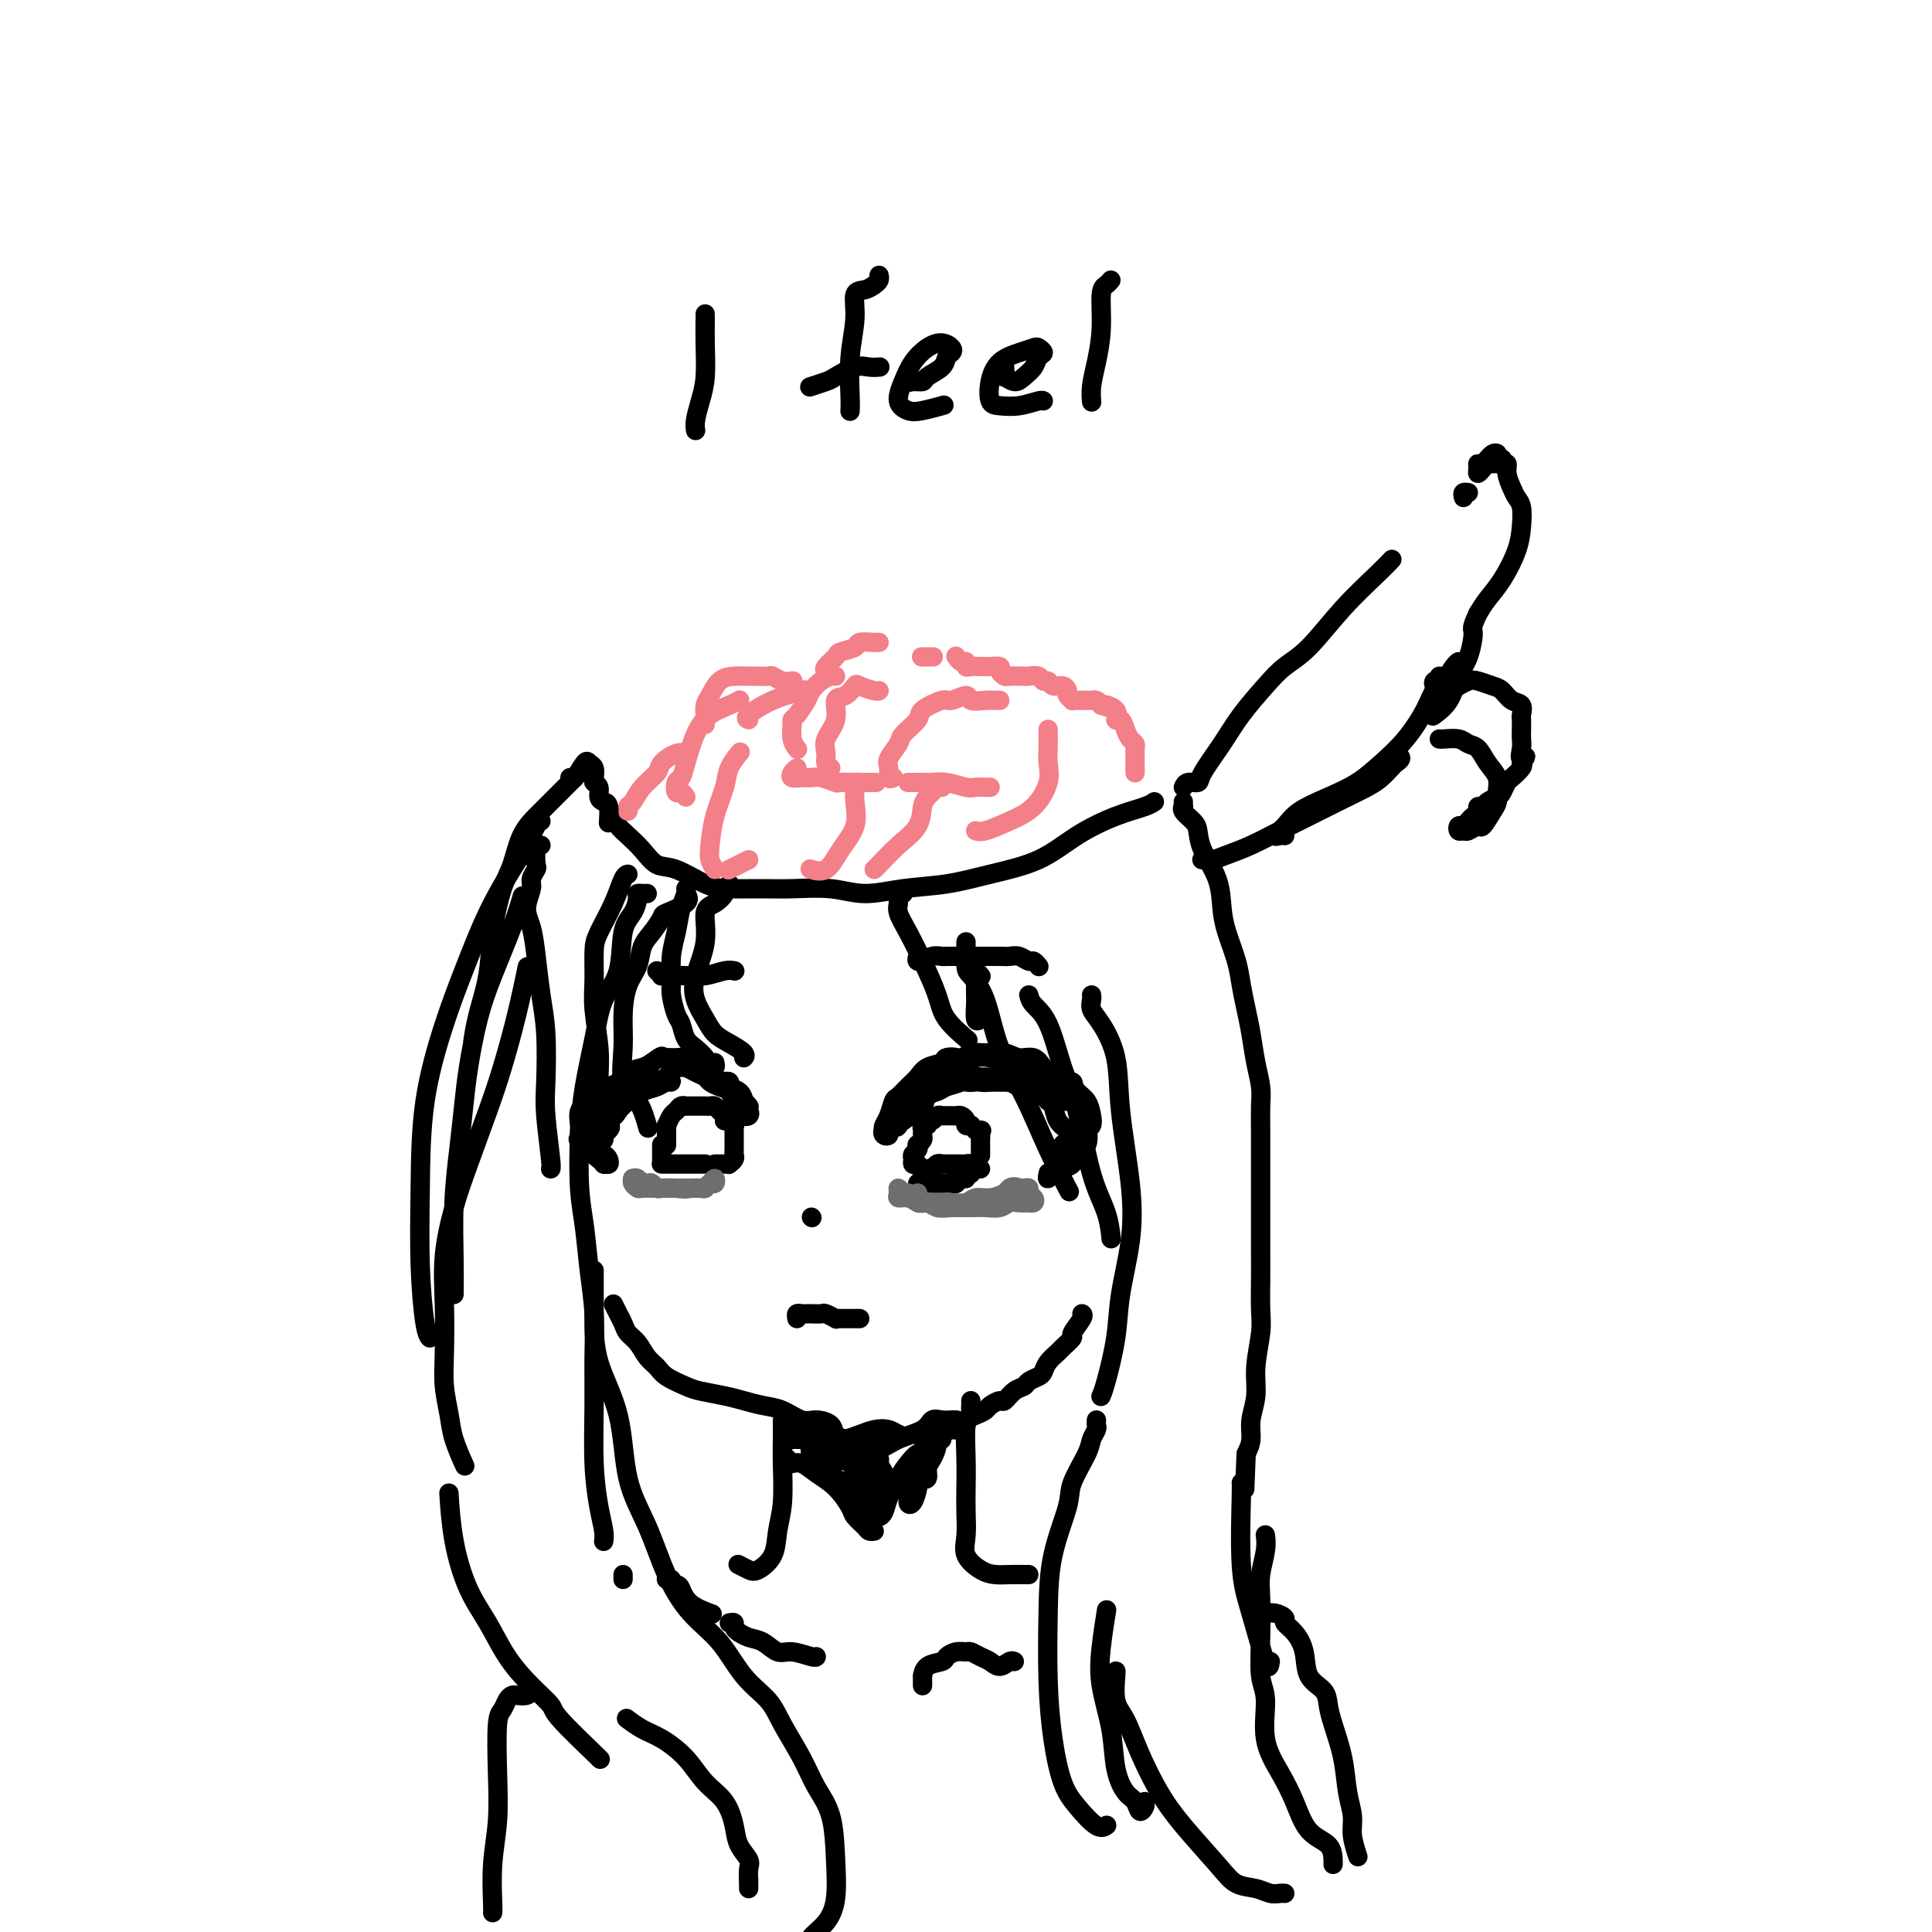 <svg viewBox='0 0 400 400' version='1.1' xmlns='http://www.w3.org/2000/svg' xmlns:xlink='http://www.w3.org/1999/xlink'><g fill='none' stroke='rgb(0,0,0)' stroke-width='4' stroke-linecap='round' stroke-linejoin='round'><path d='M127,169c0.269,0.686 0.537,1.372 1,2c0.463,0.628 1.120,1.198 2,2c0.880,0.802 1.982,1.837 3,3c1.018,1.163 1.951,2.455 3,3c1.049,0.545 2.212,0.342 4,1c1.788,0.658 4.199,2.175 6,3c1.801,0.825 2.993,0.958 5,1c2.007,0.042 4.830,-0.006 7,0c2.170,0.006 3.687,0.066 6,0c2.313,-0.066 5.422,-0.258 8,0c2.578,0.258 4.623,0.966 7,1c2.377,0.034 5.084,-0.605 8,-1c2.916,-0.395 6.042,-0.546 9,-1c2.958,-0.454 5.748,-1.210 9,-2c3.252,-0.790 6.966,-1.613 10,-3c3.034,-1.387 5.388,-3.339 8,-5c2.612,-1.661 5.484,-3.033 8,-4c2.516,-0.967 4.677,-1.530 6,-2c1.323,-0.470 1.806,-0.849 2,-1c0.194,-0.151 0.097,-0.076 0,0'/><path d='M112,175c-0.414,0.099 -0.828,0.199 -1,1c-0.172,0.801 -0.103,2.304 0,3c0.103,0.696 0.241,0.586 0,1c-0.241,0.414 -0.860,1.353 -1,2c-0.140,0.647 0.200,1.003 0,2c-0.200,0.997 -0.940,2.635 -1,4c-0.060,1.365 0.558,2.458 1,4c0.442,1.542 0.706,3.534 1,6c0.294,2.466 0.619,5.407 1,8c0.381,2.593 0.820,4.838 1,8c0.180,3.162 0.101,7.239 0,10c-0.101,2.761 -0.223,4.204 0,7c0.223,2.796 0.791,6.945 1,9c0.209,2.055 0.060,2.016 0,2c-0.060,-0.016 -0.030,-0.008 0,0'/><path d='M127,270c0.327,0.669 0.654,1.338 1,2c0.346,0.662 0.712,1.318 1,2c0.288,0.682 0.498,1.390 1,2c0.502,0.610 1.296,1.123 2,2c0.704,0.877 1.316,2.119 2,3c0.684,0.881 1.439,1.402 2,2c0.561,0.598 0.929,1.273 2,2c1.071,0.727 2.845,1.504 4,2c1.155,0.496 1.690,0.709 3,1c1.310,0.291 3.393,0.660 5,1c1.607,0.340 2.736,0.651 4,1c1.264,0.349 2.661,0.737 4,1c1.339,0.263 2.620,0.403 4,1c1.380,0.597 2.861,1.652 4,2c1.139,0.348 1.938,-0.012 3,0c1.062,0.012 2.388,0.395 3,1c0.612,0.605 0.511,1.432 1,2c0.489,0.568 1.568,0.877 2,1c0.432,0.123 0.216,0.062 0,0'/><path d='M191,298c0.331,0.534 0.661,1.069 1,1c0.339,-0.069 0.686,-0.740 1,-1c0.314,-0.260 0.593,-0.107 1,0c0.407,0.107 0.940,0.169 1,0c0.060,-0.169 -0.353,-0.570 0,-1c0.353,-0.430 1.473,-0.889 2,-1c0.527,-0.111 0.460,0.125 1,0c0.540,-0.125 1.688,-0.610 2,-1c0.312,-0.390 -0.211,-0.683 0,-1c0.211,-0.317 1.155,-0.658 2,-1c0.845,-0.342 1.591,-0.687 2,-1c0.409,-0.313 0.481,-0.595 1,-1c0.519,-0.405 1.486,-0.935 2,-1c0.514,-0.065 0.575,0.333 1,0c0.425,-0.333 1.213,-1.398 2,-2c0.787,-0.602 1.572,-0.741 2,-1c0.428,-0.259 0.500,-0.637 1,-1c0.500,-0.363 1.428,-0.712 2,-1c0.572,-0.288 0.788,-0.515 1,-1c0.212,-0.485 0.419,-1.227 1,-2c0.581,-0.773 1.536,-1.576 2,-2c0.464,-0.424 0.436,-0.467 1,-1c0.564,-0.533 1.720,-1.554 2,-2c0.280,-0.446 -0.317,-0.315 0,-1c0.317,-0.685 1.547,-2.184 2,-3c0.453,-0.816 0.129,-0.947 0,-1c-0.129,-0.053 -0.065,-0.026 0,0'/><path d='M187,185c-0.434,0.347 -0.868,0.694 -1,1c-0.132,0.306 0.038,0.570 0,1c-0.038,0.430 -0.284,1.026 0,2c0.284,0.974 1.096,2.325 2,4c0.904,1.675 1.899,3.675 3,6c1.101,2.325 2.309,4.977 3,7c0.691,2.023 0.866,3.419 2,5c1.134,1.581 3.228,3.349 4,4c0.772,0.651 0.220,0.186 0,0c-0.220,-0.186 -0.110,-0.093 0,0'/><path d='M203,211c-0.422,0.302 -0.845,0.604 -1,0c-0.155,-0.604 -0.043,-2.114 0,-3c0.043,-0.886 0.015,-1.148 0,-2c-0.015,-0.852 -0.018,-2.295 0,-3c0.018,-0.705 0.056,-0.674 0,-1c-0.056,-0.326 -0.207,-1.011 0,-1c0.207,0.011 0.774,0.717 1,1c0.226,0.283 0.113,0.141 0,0'/><path d='M200,195c-0.038,1.974 -0.076,3.948 0,5c0.076,1.052 0.266,1.184 1,2c0.734,0.816 2.012,2.318 3,5c0.988,2.682 1.688,6.545 3,10c1.312,3.455 3.238,6.503 5,10c1.762,3.497 3.359,7.441 5,11c1.641,3.559 3.326,6.731 4,8c0.674,1.269 0.337,0.634 0,0'/><path d='M213,206c0.154,0.617 0.309,1.233 1,2c0.691,0.767 1.919,1.683 3,4c1.081,2.317 2.017,6.033 3,9c0.983,2.967 2.015,5.185 3,9c0.985,3.815 1.924,9.229 3,13c1.076,3.771 2.290,5.900 3,8c0.710,2.100 0.917,4.171 1,5c0.083,0.829 0.041,0.414 0,0'/><path d='M226,206c0.037,0.247 0.075,0.494 0,1c-0.075,0.506 -0.262,1.271 0,2c0.262,0.729 0.972,1.421 2,3c1.028,1.579 2.374,4.044 3,7c0.626,2.956 0.534,6.404 1,11c0.466,4.596 1.491,10.341 2,15c0.509,4.659 0.500,8.233 0,12c-0.500,3.767 -1.493,7.728 -2,11c-0.507,3.272 -0.528,5.857 -1,9c-0.472,3.143 -1.396,6.846 -2,9c-0.604,2.154 -0.887,2.758 -1,3c-0.113,0.242 -0.057,0.121 0,0'/><path d='M245,166c-0.014,0.439 -0.028,0.879 0,1c0.028,0.121 0.100,-0.076 0,0c-0.100,0.076 -0.370,0.427 0,1c0.370,0.573 1.381,1.370 2,2c0.619,0.630 0.847,1.093 1,2c0.153,0.907 0.230,2.258 1,4c0.770,1.742 2.234,3.875 3,6c0.766,2.125 0.835,4.241 1,6c0.165,1.759 0.425,3.161 1,5c0.575,1.839 1.463,4.115 2,6c0.537,1.885 0.722,3.379 1,5c0.278,1.621 0.649,3.370 1,5c0.351,1.630 0.683,3.139 1,5c0.317,1.861 0.621,4.072 1,6c0.379,1.928 0.834,3.573 1,5c0.166,1.427 0.045,2.636 0,4c-0.045,1.364 -0.012,2.884 0,5c0.012,2.116 0.003,4.830 0,7c-0.003,2.170 -0.001,3.797 0,5c0.001,1.203 -0.000,1.984 0,3c0.000,1.016 0.001,2.267 0,4c-0.001,1.733 -0.004,3.946 0,6c0.004,2.054 0.016,3.948 0,6c-0.016,2.052 -0.061,4.260 0,6c0.061,1.740 0.227,3.011 0,5c-0.227,1.989 -0.848,4.696 -1,7c-0.152,2.304 0.165,4.205 0,6c-0.165,1.795 -0.814,3.483 -1,5c-0.186,1.517 0.090,2.862 0,4c-0.090,1.138 -0.545,2.069 -1,3'/><path d='M258,301c-0.500,12.667 -0.250,6.333 0,0'/><path d='M227,294c-0.029,0.357 -0.057,0.714 0,1c0.057,0.286 0.200,0.501 0,1c-0.200,0.499 -0.743,1.283 -1,2c-0.257,0.717 -0.226,1.367 -1,3c-0.774,1.633 -2.352,4.249 -3,6c-0.648,1.751 -0.368,2.639 -1,5c-0.632,2.361 -2.178,6.196 -3,10c-0.822,3.804 -0.920,7.576 -1,12c-0.080,4.424 -0.142,9.498 0,14c0.142,4.502 0.486,8.432 1,12c0.514,3.568 1.196,6.774 2,9c0.804,2.226 1.731,3.473 3,5c1.269,1.527 2.880,3.334 4,4c1.120,0.666 1.749,0.190 2,0c0.251,-0.190 0.126,-0.095 0,0'/><path d='M237,373c0.095,0.258 0.190,0.515 0,1c-0.190,0.485 -0.666,1.197 -1,1c-0.334,-0.197 -0.528,-1.302 -1,-2c-0.472,-0.698 -1.224,-0.987 -2,-2c-0.776,-1.013 -1.577,-2.749 -2,-5c-0.423,-2.251 -0.467,-5.018 -1,-8c-0.533,-2.982 -1.555,-6.181 -2,-9c-0.445,-2.819 -0.312,-5.259 0,-8c0.312,-2.741 0.803,-5.783 1,-7c0.197,-1.217 0.098,-0.608 0,0'/><path d='M231,346c0.043,-0.065 0.086,-0.129 0,1c-0.086,1.129 -0.301,3.453 0,5c0.301,1.547 1.119,2.318 2,4c0.881,1.682 1.823,4.275 3,7c1.177,2.725 2.587,5.580 4,8c1.413,2.420 2.829,4.403 5,7c2.171,2.597 5.096,5.806 7,8c1.904,2.194 2.787,3.372 4,4c1.213,0.628 2.756,0.704 4,1c1.244,0.296 2.189,0.811 3,1c0.811,0.189 1.488,0.051 2,0c0.512,-0.051 0.861,-0.015 1,0c0.139,0.015 0.070,0.007 0,0'/><path d='M276,386c0.012,-0.135 0.023,-0.270 0,-1c-0.023,-0.730 -0.081,-2.053 -1,-3c-0.919,-0.947 -2.701,-1.516 -4,-3c-1.299,-1.484 -2.117,-3.881 -3,-6c-0.883,-2.119 -1.830,-3.960 -3,-6c-1.170,-2.040 -2.562,-4.278 -3,-7c-0.438,-2.722 0.078,-5.927 0,-8c-0.078,-2.073 -0.749,-3.012 -1,-5c-0.251,-1.988 -0.081,-5.023 0,-8c0.081,-2.977 0.074,-5.894 0,-8c-0.074,-2.106 -0.216,-3.399 0,-5c0.216,-1.601 0.789,-3.508 1,-5c0.211,-1.492 0.060,-2.569 0,-3c-0.060,-0.431 -0.030,-0.215 0,0'/><path d='M263,344c-0.144,0.936 -0.287,1.873 -1,0c-0.713,-1.873 -1.995,-6.554 -3,-10c-1.005,-3.446 -1.733,-5.656 -2,-10c-0.267,-4.344 -0.072,-10.824 0,-14c0.072,-3.176 0.021,-3.050 0,-3c-0.021,0.050 -0.010,0.025 0,0'/><path d='M151,183c0.125,0.439 0.250,0.877 0,1c-0.250,0.123 -0.874,-0.070 -1,0c-0.126,0.070 0.246,0.401 0,1c-0.246,0.599 -1.111,1.465 -2,2c-0.889,0.535 -1.801,0.741 -2,2c-0.199,1.259 0.316,3.573 0,6c-0.316,2.427 -1.464,4.968 -2,7c-0.536,2.032 -0.462,3.556 0,5c0.462,1.444 1.311,2.807 2,4c0.689,1.193 1.218,2.215 2,3c0.782,0.785 1.818,1.334 3,2c1.182,0.666 2.511,1.448 3,2c0.489,0.552 0.140,0.872 0,1c-0.140,0.128 -0.070,0.064 0,0'/><path d='M148,220c0.084,0.430 0.168,0.859 0,1c-0.168,0.141 -0.587,-0.007 -1,0c-0.413,0.007 -0.821,0.169 -1,0c-0.179,-0.169 -0.128,-0.668 0,-1c0.128,-0.332 0.333,-0.496 0,-1c-0.333,-0.504 -1.203,-1.350 -2,-2c-0.797,-0.650 -1.520,-1.106 -2,-2c-0.480,-0.894 -0.718,-2.226 -1,-3c-0.282,-0.774 -0.608,-0.989 -1,-2c-0.392,-1.011 -0.848,-2.819 -1,-4c-0.152,-1.181 0.002,-1.734 0,-3c-0.002,-1.266 -0.158,-3.243 0,-5c0.158,-1.757 0.631,-3.294 1,-5c0.369,-1.706 0.635,-3.581 1,-5c0.365,-1.419 0.829,-2.382 1,-3c0.171,-0.618 0.049,-0.891 0,-1c-0.049,-0.109 -0.024,-0.055 0,0'/><path d='M142,185c0.435,0.629 0.870,1.259 0,2c-0.870,0.741 -3.044,1.594 -4,2c-0.956,0.406 -0.693,0.364 -1,1c-0.307,0.636 -1.182,1.949 -2,3c-0.818,1.051 -1.577,1.839 -2,3c-0.423,1.161 -0.508,2.695 -1,4c-0.492,1.305 -1.390,2.380 -2,4c-0.610,1.620 -0.930,3.783 -1,6c-0.070,2.217 0.111,4.486 0,7c-0.111,2.514 -0.514,5.272 0,7c0.514,1.728 1.946,2.427 3,4c1.054,1.573 1.730,4.021 2,5c0.270,0.979 0.135,0.490 0,0'/><path d='M127,231c-0.196,0.189 -0.391,0.378 -1,0c-0.609,-0.378 -1.631,-1.324 -2,-2c-0.369,-0.676 -0.085,-1.080 0,-2c0.085,-0.920 -0.030,-2.354 0,-4c0.030,-1.646 0.205,-3.505 0,-6c-0.205,-2.495 -0.792,-5.625 -1,-8c-0.208,-2.375 -0.039,-3.995 0,-6c0.039,-2.005 -0.052,-4.394 0,-6c0.052,-1.606 0.249,-2.430 1,-4c0.751,-1.570 2.057,-3.885 3,-6c0.943,-2.115 1.523,-4.031 2,-5c0.477,-0.969 0.851,-0.991 1,-1c0.149,-0.009 0.075,-0.004 0,0'/><path d='M134,185c-0.454,-0.003 -0.908,-0.006 -1,0c-0.092,0.006 0.178,0.020 0,0c-0.178,-0.020 -0.805,-0.074 -1,0c-0.195,0.074 0.043,0.278 0,1c-0.043,0.722 -0.367,1.963 -1,3c-0.633,1.037 -1.574,1.870 -2,4c-0.426,2.130 -0.338,5.558 -1,8c-0.662,2.442 -2.073,3.897 -3,6c-0.927,2.103 -1.370,4.852 -2,8c-0.630,3.148 -1.448,6.695 -2,10c-0.552,3.305 -0.838,6.369 -1,10c-0.162,3.631 -0.201,7.829 0,11c0.201,3.171 0.643,5.315 1,8c0.357,2.685 0.631,5.912 1,9c0.369,3.088 0.834,6.036 1,9c0.166,2.964 0.034,5.942 0,9c-0.034,3.058 0.029,6.196 0,10c-0.029,3.804 -0.152,8.273 0,12c0.152,3.727 0.577,6.710 1,9c0.423,2.290 0.845,3.886 1,5c0.155,1.114 0.044,1.747 0,2c-0.044,0.253 -0.022,0.127 0,0'/><path d='M129,327c0.000,-0.417 0.000,-0.833 0,-1c0.000,-0.167 0.000,-0.083 0,0'/><path d='M123,263c0.000,0.231 0.000,0.462 0,1c-0.000,0.538 -0.000,1.382 0,2c0.000,0.618 0.001,1.008 0,2c-0.001,0.992 -0.002,2.585 0,5c0.002,2.415 0.008,5.651 1,9c0.992,3.349 2.969,6.810 4,11c1.031,4.190 1.114,9.107 2,13c0.886,3.893 2.574,6.760 4,10c1.426,3.240 2.591,6.851 4,10c1.409,3.149 3.061,5.834 5,8c1.939,2.166 4.164,3.814 6,6c1.836,2.186 3.281,4.912 5,7c1.719,2.088 3.711,3.538 5,5c1.289,1.462 1.876,2.937 3,5c1.124,2.063 2.786,4.715 4,7c1.214,2.285 1.981,4.204 3,6c1.019,1.796 2.290,3.468 3,6c0.710,2.532 0.859,5.922 1,9c0.141,3.078 0.272,5.844 0,8c-0.272,2.156 -0.949,3.702 -2,5c-1.051,1.298 -2.475,2.350 -3,3c-0.525,0.650 -0.150,0.900 0,1c0.150,0.100 0.075,0.050 0,0'/><path d='M155,389c0.001,0.300 0.002,0.601 0,1c-0.002,0.399 -0.007,0.897 0,1c0.007,0.103 0.028,-0.190 0,-1c-0.028,-0.810 -0.103,-2.138 0,-3c0.103,-0.862 0.383,-1.257 0,-2c-0.383,-0.743 -1.430,-1.832 -2,-3c-0.570,-1.168 -0.662,-2.414 -1,-4c-0.338,-1.586 -0.922,-3.513 -2,-5c-1.078,-1.487 -2.650,-2.535 -4,-4c-1.350,-1.465 -2.478,-3.345 -4,-5c-1.522,-1.655 -3.439,-3.083 -5,-4c-1.561,-0.917 -2.766,-1.324 -4,-2c-1.234,-0.676 -2.495,-1.622 -3,-2c-0.505,-0.378 -0.252,-0.189 0,0'/><path d='M124,364c0.333,0.302 0.666,0.604 -1,-1c-1.666,-1.604 -5.330,-5.113 -7,-7c-1.670,-1.887 -1.346,-2.153 -2,-3c-0.654,-0.847 -2.287,-2.276 -4,-4c-1.713,-1.724 -3.506,-3.742 -5,-6c-1.494,-2.258 -2.688,-4.757 -4,-7c-1.312,-2.243 -2.744,-4.230 -4,-7c-1.256,-2.770 -2.338,-6.323 -3,-10c-0.662,-3.677 -0.903,-7.479 -1,-9c-0.097,-1.521 -0.048,-0.760 0,0'/><path d='M96,303c0.204,0.453 0.408,0.905 0,0c-0.408,-0.905 -1.430,-3.169 -2,-5c-0.570,-1.831 -0.690,-3.231 -1,-5c-0.310,-1.769 -0.810,-3.909 -1,-6c-0.190,-2.091 -0.071,-4.132 0,-7c0.071,-2.868 0.095,-6.561 0,-10c-0.095,-3.439 -0.308,-6.624 0,-10c0.308,-3.376 1.135,-6.944 2,-10c0.865,-3.056 1.766,-5.601 3,-9c1.234,-3.399 2.800,-7.651 4,-11c1.200,-3.349 2.033,-5.795 3,-9c0.967,-3.205 2.068,-7.171 3,-11c0.932,-3.829 1.695,-7.523 2,-9c0.305,-1.477 0.153,-0.739 0,0'/><path d='M94,268c0.024,-1.873 0.047,-3.746 0,-7c-0.047,-3.254 -0.165,-7.890 0,-12c0.165,-4.110 0.612,-7.693 1,-11c0.388,-3.307 0.716,-6.336 1,-9c0.284,-2.664 0.525,-4.963 1,-8c0.475,-3.037 1.185,-6.811 2,-10c0.815,-3.189 1.734,-5.793 3,-9c1.266,-3.207 2.879,-7.017 4,-10c1.121,-2.983 1.749,-5.138 2,-6c0.251,-0.862 0.126,-0.431 0,0'/><path d='M162,294c-0.002,0.180 -0.004,0.360 0,1c0.004,0.640 0.014,1.739 0,3c-0.014,1.261 -0.052,2.685 0,5c0.052,2.315 0.194,5.521 0,8c-0.194,2.479 -0.725,4.230 -1,6c-0.275,1.770 -0.295,3.560 -1,5c-0.705,1.440 -2.096,2.530 -3,3c-0.904,0.470 -1.320,0.319 -2,0c-0.680,-0.319 -1.623,-0.805 -2,-1c-0.377,-0.195 -0.189,-0.097 0,0'/><path d='M201,290c0.008,0.336 0.016,0.672 0,1c-0.016,0.328 -0.057,0.649 0,1c0.057,0.351 0.211,0.732 0,1c-0.211,0.268 -0.788,0.423 -1,2c-0.212,1.577 -0.059,4.575 0,7c0.059,2.425 0.025,4.278 0,6c-0.025,1.722 -0.040,3.313 0,5c0.040,1.687 0.135,3.471 0,5c-0.135,1.529 -0.499,2.802 0,4c0.499,1.198 1.861,2.321 3,3c1.139,0.679 2.057,0.914 3,1c0.943,0.086 1.913,0.023 3,0c1.087,-0.023 2.293,-0.006 3,0c0.707,0.006 0.916,0.002 1,0c0.084,-0.002 0.042,-0.001 0,0'/><path d='M165,273c-0.092,-0.423 -0.184,-0.845 0,-1c0.184,-0.155 0.645,-0.041 1,0c0.355,0.041 0.605,0.010 1,0c0.395,-0.010 0.937,0.001 1,0c0.063,-0.001 -0.352,-0.014 0,0c0.352,0.014 1.469,0.056 2,0c0.531,-0.056 0.474,-0.211 1,0c0.526,0.211 1.633,0.789 2,1c0.367,0.211 -0.008,0.057 0,0c0.008,-0.057 0.398,-0.015 1,0c0.602,0.015 1.415,0.004 2,0c0.585,-0.004 0.940,-0.001 1,0c0.060,0.001 -0.176,0.000 0,0c0.176,-0.000 0.765,-0.000 1,0c0.235,0.000 0.118,0.000 0,0'/><path d='M168,252c0.000,0.000 0.100,0.100 0.1,0.1'/><path d='M187,232c0.024,-0.333 0.048,-0.667 0,-1c-0.048,-0.333 -0.167,-0.667 0,-1c0.167,-0.333 0.619,-0.666 1,-1c0.381,-0.334 0.691,-0.668 1,-1c0.309,-0.332 0.619,-0.661 1,-1c0.381,-0.339 0.835,-0.689 1,-1c0.165,-0.311 0.041,-0.583 0,-1c-0.041,-0.417 0.001,-0.981 0,-1c-0.001,-0.019 -0.046,0.505 0,1c0.046,0.495 0.182,0.962 0,1c-0.182,0.038 -0.684,-0.351 -1,0c-0.316,0.351 -0.448,1.443 -1,2c-0.552,0.557 -1.524,0.579 -2,1c-0.476,0.421 -0.454,1.241 -1,2c-0.546,0.759 -1.659,1.458 -2,2c-0.341,0.542 0.089,0.927 0,1c-0.089,0.073 -0.698,-0.165 -1,0c-0.302,0.165 -0.297,0.735 0,1c0.297,0.265 0.888,0.225 1,0c0.112,-0.225 -0.254,-0.636 0,-1c0.254,-0.364 1.127,-0.682 2,-1'/><path d='M186,233c-0.704,1.098 0.034,-0.658 1,-2c0.966,-1.342 2.158,-2.268 3,-3c0.842,-0.732 1.332,-1.268 2,-2c0.668,-0.732 1.513,-1.661 2,-2c0.487,-0.339 0.617,-0.089 1,0c0.383,0.089 1.020,0.016 1,0c-0.020,-0.016 -0.696,0.025 -1,0c-0.304,-0.025 -0.237,-0.117 0,0c0.237,0.117 0.646,0.441 0,1c-0.646,0.559 -2.345,1.352 -3,2c-0.655,0.648 -0.267,1.152 -1,2c-0.733,0.848 -2.586,2.040 -4,3c-1.414,0.960 -2.390,1.686 -3,2c-0.610,0.314 -0.855,0.215 -1,0c-0.145,-0.215 -0.191,-0.547 0,-1c0.191,-0.453 0.618,-1.027 1,-2c0.382,-0.973 0.720,-2.344 1,-3c0.280,-0.656 0.503,-0.595 1,-1c0.497,-0.405 1.270,-1.275 2,-2c0.730,-0.725 1.418,-1.305 2,-2c0.582,-0.695 1.059,-1.504 2,-2c0.941,-0.496 2.347,-0.680 3,-1c0.653,-0.320 0.553,-0.776 1,-1c0.447,-0.224 1.440,-0.218 2,0c0.560,0.218 0.686,0.646 1,1c0.314,0.354 0.815,0.634 1,1c0.185,0.366 0.053,0.819 0,1c-0.053,0.181 -0.026,0.091 0,0'/><path d='M200,222c0.305,0.703 0.067,0.962 0,1c-0.067,0.038 0.038,-0.145 0,0c-0.038,0.145 -0.220,0.617 -1,1c-0.780,0.383 -2.159,0.676 -3,1c-0.841,0.324 -1.144,0.677 -2,1c-0.856,0.323 -2.265,0.616 -3,1c-0.735,0.384 -0.796,0.860 -1,1c-0.204,0.140 -0.550,-0.057 -1,0c-0.450,0.057 -1.005,0.367 -1,0c0.005,-0.367 0.569,-1.412 1,-2c0.431,-0.588 0.728,-0.721 1,-1c0.272,-0.279 0.519,-0.705 1,-1c0.481,-0.295 1.196,-0.458 2,-1c0.804,-0.542 1.697,-1.463 3,-2c1.303,-0.537 3.017,-0.691 4,-1c0.983,-0.309 1.237,-0.773 2,-1c0.763,-0.227 2.036,-0.216 3,0c0.964,0.216 1.619,0.636 2,1c0.381,0.364 0.488,0.672 1,1c0.512,0.328 1.428,0.676 2,1c0.572,0.324 0.799,0.623 1,1c0.201,0.377 0.377,0.833 0,1c-0.377,0.167 -1.307,0.046 -2,0c-0.693,-0.046 -1.148,-0.015 -2,0c-0.852,0.015 -2.101,0.015 -3,0c-0.899,-0.015 -1.447,-0.045 -2,0c-0.553,0.045 -1.110,0.166 -2,0c-0.890,-0.166 -2.111,-0.619 -3,-1c-0.889,-0.381 -1.444,-0.691 -2,-1'/><path d='M195,222c-2.493,-0.543 -0.727,-1.399 0,-2c0.727,-0.601 0.414,-0.947 1,-1c0.586,-0.053 2.071,0.186 3,0c0.929,-0.186 1.302,-0.798 2,-1c0.698,-0.202 1.720,0.004 3,0c1.280,-0.004 2.818,-0.219 4,0c1.182,0.219 2.007,0.872 3,1c0.993,0.128 2.154,-0.268 3,0c0.846,0.268 1.376,1.200 2,2c0.624,0.800 1.342,1.468 2,2c0.658,0.532 1.257,0.928 2,1c0.743,0.072 1.629,-0.181 2,0c0.371,0.181 0.226,0.795 0,1c-0.226,0.205 -0.532,0.003 -1,0c-0.468,-0.003 -1.098,0.195 -2,0c-0.902,-0.195 -2.076,-0.783 -3,-1c-0.924,-0.217 -1.597,-0.062 -3,0c-1.403,0.062 -3.536,0.031 -5,0c-1.464,-0.031 -2.259,-0.061 -3,0c-0.741,0.061 -1.426,0.213 -2,0c-0.574,-0.213 -1.035,-0.790 -1,-1c0.035,-0.210 0.567,-0.052 1,0c0.433,0.052 0.765,-0.001 1,0c0.235,0.001 0.371,0.057 1,0c0.629,-0.057 1.751,-0.225 3,0c1.249,0.225 2.623,0.844 4,1c1.377,0.156 2.755,-0.150 4,0c1.245,0.150 2.356,0.757 3,1c0.644,0.243 0.822,0.121 1,0'/><path d='M220,225c2.957,0.415 1.350,0.452 1,1c-0.350,0.548 0.556,1.608 1,2c0.444,0.392 0.427,0.117 0,0c-0.427,-0.117 -1.262,-0.077 -2,0c-0.738,0.077 -1.378,0.190 -2,0c-0.622,-0.190 -1.224,-0.682 -2,-1c-0.776,-0.318 -1.725,-0.463 -3,-1c-1.275,-0.537 -2.876,-1.465 -4,-2c-1.124,-0.535 -1.772,-0.675 -2,-1c-0.228,-0.325 -0.037,-0.834 0,-1c0.037,-0.166 -0.082,0.010 1,0c1.082,-0.010 3.364,-0.207 5,0c1.636,0.207 2.627,0.817 3,1c0.373,0.183 0.128,-0.061 1,0c0.872,0.061 2.862,0.426 4,1c1.138,0.574 1.426,1.358 2,2c0.574,0.642 1.434,1.142 2,2c0.566,0.858 0.838,2.073 1,3c0.162,0.927 0.213,1.566 0,2c-0.213,0.434 -0.691,0.661 -1,1c-0.309,0.339 -0.450,0.788 -1,1c-0.550,0.212 -1.510,0.186 -2,0c-0.490,-0.186 -0.509,-0.533 -1,-1c-0.491,-0.467 -1.456,-1.053 -2,-2c-0.544,-0.947 -0.669,-2.253 -1,-3c-0.331,-0.747 -0.867,-0.935 -1,-1c-0.133,-0.065 0.136,-0.008 1,0c0.864,0.008 2.323,-0.034 3,0c0.677,0.034 0.573,0.143 1,0c0.427,-0.143 1.384,-0.539 2,0c0.616,0.539 0.890,2.011 1,3c0.110,0.989 0.055,1.494 0,2'/><path d='M225,233c0.263,1.591 0.420,3.067 0,4c-0.420,0.933 -1.418,1.321 -2,2c-0.582,0.679 -0.746,1.649 -1,2c-0.254,0.351 -0.596,0.082 -1,0c-0.404,-0.082 -0.870,0.023 -1,0c-0.130,-0.023 0.078,-0.175 0,-1c-0.078,-0.825 -0.440,-2.323 0,-3c0.440,-0.677 1.684,-0.532 2,-1c0.316,-0.468 -0.295,-1.551 0,-2c0.295,-0.449 1.495,-0.266 2,0c0.505,0.266 0.314,0.616 0,1c-0.314,0.384 -0.749,0.803 -1,2c-0.251,1.197 -0.316,3.172 -1,4c-0.684,0.828 -1.988,0.511 -3,1c-1.012,0.489 -1.734,1.786 -2,2c-0.266,0.214 -0.076,-0.653 0,-1c0.076,-0.347 0.038,-0.173 0,0'/><path d='M190,241c-0.431,0.089 -0.861,0.177 -1,0c-0.139,-0.177 0.014,-0.621 0,-1c-0.014,-0.379 -0.196,-0.693 0,-1c0.196,-0.307 0.770,-0.607 1,-1c0.230,-0.393 0.114,-0.878 0,-1c-0.114,-0.122 -0.228,0.121 0,0c0.228,-0.121 0.797,-0.606 1,-1c0.203,-0.394 0.039,-0.698 0,-1c-0.039,-0.302 0.045,-0.602 0,-1c-0.045,-0.398 -0.220,-0.895 0,-1c0.220,-0.105 0.833,0.182 1,0c0.167,-0.182 -0.114,-0.833 0,-1c0.114,-0.167 0.622,0.152 1,0c0.378,-0.152 0.626,-0.773 1,-1c0.374,-0.227 0.874,-0.061 1,0c0.126,0.061 -0.121,0.016 0,0c0.121,-0.016 0.611,-0.001 1,0c0.389,0.001 0.678,-0.010 1,0c0.322,0.010 0.679,0.041 1,0c0.321,-0.041 0.607,-0.155 1,0c0.393,0.155 0.893,0.580 1,1c0.107,0.420 -0.177,0.834 0,1c0.177,0.166 0.817,0.083 1,0c0.183,-0.083 -0.091,-0.167 0,0c0.091,0.167 0.545,0.583 1,1'/><path d='M202,234c1.774,0.260 1.207,-0.090 1,0c-0.207,0.090 -0.056,0.620 0,1c0.056,0.380 0.015,0.610 0,1c-0.015,0.390 -0.004,0.940 0,1c0.004,0.060 0.001,-0.368 0,0c-0.001,0.368 -0.000,1.534 0,2c0.000,0.466 0.000,0.233 0,0'/><path d='M191,244c0.002,0.542 0.003,1.083 0,1c-0.003,-0.083 -0.012,-0.792 0,-1c0.012,-0.208 0.044,0.084 0,0c-0.044,-0.084 -0.166,-0.544 0,-1c0.166,-0.456 0.618,-0.907 1,-1c0.382,-0.093 0.694,0.171 1,0c0.306,-0.171 0.607,-0.778 1,-1c0.393,-0.222 0.879,-0.060 1,0c0.121,0.060 -0.123,0.016 0,0c0.123,-0.016 0.611,-0.004 1,0c0.389,0.004 0.677,0.001 1,0c0.323,-0.001 0.679,-0.001 1,0c0.321,0.001 0.607,0.004 1,0c0.393,-0.004 0.893,-0.015 1,0c0.107,0.015 -0.178,0.057 0,0c0.178,-0.057 0.818,-0.211 1,0c0.182,0.211 -0.096,0.789 0,1c0.096,0.211 0.564,0.057 1,0c0.436,-0.057 0.839,-0.016 1,0c0.161,0.016 0.081,0.008 0,0'/><path d='M190,245c0.446,0.000 0.893,0.000 1,0c0.107,-0.000 -0.125,-0.000 0,0c0.125,0.000 0.606,0.000 1,0c0.394,-0.000 0.701,-0.000 1,0c0.299,0.000 0.591,0.001 1,0c0.409,-0.001 0.935,-0.004 1,0c0.065,0.004 -0.332,0.016 0,0c0.332,-0.016 1.394,-0.061 2,0c0.606,0.061 0.756,0.226 1,0c0.244,-0.226 0.583,-0.845 1,-1c0.417,-0.155 0.911,0.155 1,0c0.089,-0.155 -0.227,-0.774 0,-1c0.227,-0.226 0.999,-0.061 1,0c0.001,0.061 -0.768,0.016 -1,0c-0.232,-0.016 0.072,-0.004 0,0c-0.072,0.004 -0.519,0.001 -1,0c-0.481,-0.001 -0.994,-0.000 -1,0c-0.006,0.000 0.497,0.000 1,0'/><path d='M199,243c1.622,-0.311 1.178,-0.089 1,0c-0.178,0.089 -0.089,0.044 0,0'/><path d='M155,229c0.081,0.109 0.163,0.219 0,0c-0.163,-0.219 -0.569,-0.765 -1,-1c-0.431,-0.235 -0.885,-0.158 -1,0c-0.115,0.158 0.110,0.396 0,0c-0.110,-0.396 -0.554,-1.425 -1,-2c-0.446,-0.575 -0.894,-0.695 -1,-1c-0.106,-0.305 0.129,-0.796 0,-1c-0.129,-0.204 -0.621,-0.121 -1,0c-0.379,0.121 -0.643,0.280 -1,0c-0.357,-0.280 -0.805,-1.000 -1,-1c-0.195,0.000 -0.137,0.720 0,1c0.137,0.280 0.352,0.120 1,0c0.648,-0.120 1.728,-0.201 2,0c0.272,0.201 -0.263,0.684 0,1c0.263,0.316 1.326,0.467 2,1c0.674,0.533 0.961,1.450 1,2c0.039,0.550 -0.171,0.733 0,1c0.171,0.267 0.722,0.619 1,1c0.278,0.381 0.285,0.793 0,1c-0.285,0.207 -0.860,0.210 -1,0c-0.140,-0.210 0.155,-0.634 0,-1c-0.155,-0.366 -0.758,-0.676 -1,-1c-0.242,-0.324 -0.121,-0.662 0,-1'/><path d='M153,228c0.274,0.727 -0.542,0.546 -1,0c-0.458,-0.546 -0.559,-1.455 -1,-2c-0.441,-0.545 -1.221,-0.724 -2,-1c-0.779,-0.276 -1.557,-0.648 -2,-1c-0.443,-0.352 -0.553,-0.684 -1,-1c-0.447,-0.316 -1.233,-0.618 -2,-1c-0.767,-0.382 -1.516,-0.846 -2,-1c-0.484,-0.154 -0.703,0.001 -1,0c-0.297,-0.001 -0.673,-0.158 -1,0c-0.327,0.158 -0.607,0.631 -1,1c-0.393,0.369 -0.900,0.635 -1,1c-0.100,0.365 0.205,0.829 0,1c-0.205,0.171 -0.922,0.049 -1,0c-0.078,-0.049 0.481,-0.025 1,0c0.519,0.025 0.996,0.050 1,0c0.004,-0.050 -0.465,-0.175 -1,0c-0.535,0.175 -1.137,0.652 -2,1c-0.863,0.348 -1.986,0.569 -3,1c-1.014,0.431 -1.918,1.073 -3,2c-1.082,0.927 -2.342,2.141 -3,3c-0.658,0.859 -0.712,1.364 -1,2c-0.288,0.636 -0.808,1.402 -1,2c-0.192,0.598 -0.055,1.028 0,1c0.055,-0.028 0.027,-0.514 0,-1'/><path d='M125,235c-2.237,1.980 0.170,-0.071 1,-1c0.830,-0.929 0.083,-0.735 0,-1c-0.083,-0.265 0.499,-0.989 1,-2c0.501,-1.011 0.922,-2.309 1,-3c0.078,-0.691 -0.186,-0.774 0,-1c0.186,-0.226 0.821,-0.593 1,-1c0.179,-0.407 -0.099,-0.852 0,-1c0.099,-0.148 0.573,0.001 1,0c0.427,-0.001 0.805,-0.152 1,0c0.195,0.152 0.205,0.608 0,1c-0.205,0.392 -0.625,0.721 -1,1c-0.375,0.279 -0.705,0.507 -1,1c-0.295,0.493 -0.556,1.250 -1,2c-0.444,0.750 -1.069,1.494 -1,1c0.069,-0.494 0.834,-2.227 1,-3c0.166,-0.773 -0.268,-0.586 0,-1c0.268,-0.414 1.236,-1.429 2,-2c0.764,-0.571 1.323,-0.700 2,-1c0.677,-0.300 1.472,-0.772 2,-1c0.528,-0.228 0.791,-0.212 1,0c0.209,0.212 0.365,0.620 0,1c-0.365,0.380 -1.253,0.731 -2,1c-0.747,0.269 -1.355,0.457 -2,1c-0.645,0.543 -1.327,1.441 -2,2c-0.673,0.559 -1.336,0.780 -2,1'/><path d='M127,229c-1.236,0.933 -0.825,0.264 -1,0c-0.175,-0.264 -0.936,-0.123 -1,0c-0.064,0.123 0.569,0.228 1,0c0.431,-0.228 0.659,-0.789 1,-1c0.341,-0.211 0.795,-0.070 1,0c0.205,0.070 0.160,0.071 0,0c-0.160,-0.071 -0.435,-0.215 -1,0c-0.565,0.215 -1.421,0.789 -2,1c-0.579,0.211 -0.880,0.060 -1,0c-0.120,-0.060 -0.060,-0.030 0,0'/><path d='M125,229c-0.451,0.834 -0.901,1.668 -1,2c-0.099,0.332 0.155,0.162 0,0c-0.155,-0.162 -0.718,-0.318 -1,0c-0.282,0.318 -0.282,1.109 0,2c0.282,0.891 0.847,1.882 1,3c0.153,1.118 -0.105,2.362 0,3c0.105,0.638 0.575,0.668 1,1c0.425,0.332 0.805,0.965 1,1c0.195,0.035 0.203,-0.529 0,-1c-0.203,-0.471 -0.618,-0.848 -1,-1c-0.382,-0.152 -0.729,-0.078 -1,0c-0.271,0.078 -0.464,0.161 -1,0c-0.536,-0.161 -1.414,-0.566 -2,-1c-0.586,-0.434 -0.878,-0.898 -1,-1c-0.122,-0.102 -0.072,0.157 0,0c0.072,-0.157 0.165,-0.729 0,-1c-0.165,-0.271 -0.590,-0.241 0,0c0.590,0.241 2.194,0.692 3,1c0.806,0.308 0.814,0.474 1,1c0.186,0.526 0.550,1.411 1,2c0.450,0.589 0.986,0.883 1,1c0.014,0.117 -0.493,0.059 -1,0'/><path d='M125,241c0.461,0.284 -0.388,-0.504 -1,-1c-0.612,-0.496 -0.987,-0.698 -1,-1c-0.013,-0.302 0.335,-0.704 0,-1c-0.335,-0.296 -1.352,-0.488 -2,-1c-0.648,-0.512 -0.928,-1.345 -1,-2c-0.072,-0.655 0.063,-1.131 0,-2c-0.063,-0.869 -0.323,-2.132 0,-3c0.323,-0.868 1.231,-1.343 2,-2c0.769,-0.657 1.399,-1.497 2,-2c0.601,-0.503 1.173,-0.671 2,-1c0.827,-0.329 1.910,-0.820 3,-1c1.090,-0.180 2.189,-0.049 3,0c0.811,0.049 1.336,0.016 2,0c0.664,-0.016 1.468,-0.016 2,0c0.532,0.016 0.792,0.046 1,0c0.208,-0.046 0.363,-0.168 0,0c-0.363,0.168 -1.245,0.627 -2,1c-0.755,0.373 -1.382,0.659 -2,1c-0.618,0.341 -1.228,0.737 -2,1c-0.772,0.263 -1.706,0.394 -3,1c-1.294,0.606 -2.947,1.687 -4,2c-1.053,0.313 -1.507,-0.143 -2,0c-0.493,0.143 -1.026,0.884 -1,1c0.026,0.116 0.611,-0.392 1,-1c0.389,-0.608 0.583,-1.315 1,-2c0.417,-0.685 1.056,-1.349 2,-2c0.944,-0.651 2.191,-1.288 3,-2c0.809,-0.712 1.179,-1.499 2,-2c0.821,-0.501 2.092,-0.714 3,-1c0.908,-0.286 1.454,-0.643 2,-1'/><path d='M135,220c2.588,-1.927 2.056,-1.246 2,-1c-0.056,0.246 0.362,0.056 1,0c0.638,-0.056 1.495,0.024 2,0c0.505,-0.024 0.657,-0.150 1,0c0.343,0.150 0.875,0.576 1,1c0.125,0.424 -0.159,0.845 0,1c0.159,0.155 0.760,0.044 1,0c0.240,-0.044 0.120,-0.022 0,0'/><path d='M138,237c0.000,0.089 0.000,0.177 0,0c-0.000,-0.177 -0.001,-0.620 0,-1c0.001,-0.380 0.003,-0.697 0,-1c-0.003,-0.303 -0.012,-0.592 0,-1c0.012,-0.408 0.044,-0.936 0,-1c-0.044,-0.064 -0.166,0.337 0,0c0.166,-0.337 0.618,-1.411 1,-2c0.382,-0.589 0.694,-0.694 1,-1c0.306,-0.306 0.607,-0.814 1,-1c0.393,-0.186 0.879,-0.050 1,0c0.121,0.050 -0.121,0.013 0,0c0.121,-0.013 0.606,-0.004 1,0c0.394,0.004 0.697,0.001 1,0c0.303,-0.001 0.606,-0.001 1,0c0.394,0.001 0.879,0.003 1,0c0.121,-0.003 -0.122,-0.012 0,0c0.122,0.012 0.607,0.045 1,0c0.393,-0.045 0.693,-0.167 1,0c0.307,0.167 0.621,0.622 1,1c0.379,0.378 0.823,0.679 1,1c0.177,0.321 0.089,0.660 0,1'/><path d='M150,232c1.622,0.467 1.178,0.133 1,0c-0.178,-0.133 -0.089,-0.067 0,0'/><path d='M137,237c-0.000,0.303 -0.000,0.607 0,1c0.000,0.393 0.000,0.876 0,1c-0.000,0.124 -0.001,-0.110 0,0c0.001,0.110 0.003,0.565 0,1c-0.003,0.435 -0.012,0.848 0,1c0.012,0.152 0.045,0.041 0,0c-0.045,-0.041 -0.167,-0.011 0,0c0.167,0.011 0.623,0.003 1,0c0.377,-0.003 0.675,-0.001 1,0c0.325,0.001 0.679,0.000 1,0c0.321,-0.000 0.611,-0.000 1,0c0.389,0.000 0.878,0.000 1,0c0.122,-0.000 -0.121,-0.000 0,0c0.121,0.000 0.607,0.000 1,0c0.393,-0.000 0.694,-0.000 1,0c0.306,0.000 0.618,0.000 1,0c0.382,-0.000 0.834,-0.000 1,0c0.166,0.000 0.048,0.000 0,0c-0.048,-0.000 -0.024,-0.000 0,0'/><path d='M148,241c0.339,0.000 0.678,0.001 1,0c0.322,-0.001 0.626,-0.003 1,0c0.374,0.003 0.818,0.012 1,0c0.182,-0.012 0.101,-0.045 0,0c-0.101,0.045 -0.223,0.166 0,0c0.223,-0.166 0.792,-0.621 1,-1c0.208,-0.379 0.056,-0.682 0,-1c-0.056,-0.318 -0.015,-0.649 0,-1c0.015,-0.351 0.005,-0.720 0,-1c-0.005,-0.280 -0.005,-0.471 0,-1c0.005,-0.529 0.015,-1.396 0,-2c-0.015,-0.604 -0.056,-0.945 0,-1c0.056,-0.055 0.207,0.178 0,0c-0.207,-0.178 -0.774,-0.765 -1,-1c-0.226,-0.235 -0.113,-0.117 0,0'/></g>
<g fill='none' stroke='rgb(109,110,112)' stroke-width='4' stroke-linecap='round' stroke-linejoin='round'><path d='M131,244c0.333,-0.111 0.667,-0.222 1,0c0.333,0.222 0.667,0.777 1,1c0.333,0.223 0.666,0.112 1,0c0.334,-0.112 0.670,-0.226 1,0c0.330,0.226 0.656,0.793 1,1c0.344,0.207 0.707,0.056 1,0c0.293,-0.056 0.516,-0.015 1,0c0.484,0.015 1.230,0.004 2,0c0.770,-0.004 1.565,-0.000 2,0c0.435,0.000 0.512,-0.002 1,0c0.488,0.002 1.388,0.010 2,0c0.612,-0.010 0.935,-0.037 1,0c0.065,0.037 -0.129,0.138 0,0c0.129,-0.138 0.581,-0.517 1,-1c0.419,-0.483 0.803,-1.072 1,-1c0.197,0.072 0.205,0.804 0,1c-0.205,0.196 -0.622,-0.143 -1,0c-0.378,0.143 -0.717,0.769 -1,1c-0.283,0.231 -0.509,0.066 -1,0c-0.491,-0.066 -1.245,-0.033 -2,0'/><path d='M143,246c-1.275,0.310 -1.962,0.084 -3,0c-1.038,-0.084 -2.425,-0.025 -3,0c-0.575,0.025 -0.336,0.017 -1,0c-0.664,-0.017 -2.230,-0.043 -3,0c-0.770,0.043 -0.742,0.156 -1,0c-0.258,-0.156 -0.800,-0.580 -1,-1c-0.200,-0.420 -0.057,-0.834 0,-1c0.057,-0.166 0.029,-0.083 0,0'/><path d='M190,247c-0.502,0.452 -1.004,0.905 -1,1c0.004,0.095 0.515,-0.167 1,0c0.485,0.167 0.944,0.763 1,1c0.056,0.237 -0.291,0.116 0,0c0.291,-0.116 1.219,-0.227 2,0c0.781,0.227 1.416,0.793 2,1c0.584,0.207 1.119,0.057 2,0c0.881,-0.057 2.109,-0.019 3,0c0.891,0.019 1.446,0.019 2,0c0.554,-0.019 1.109,-0.058 2,0c0.891,0.058 2.119,0.211 3,0c0.881,-0.211 1.417,-0.788 2,-1c0.583,-0.212 1.215,-0.060 2,0c0.785,0.060 1.723,0.027 2,0c0.277,-0.027 -0.107,-0.050 0,0c0.107,0.050 0.705,0.171 1,0c0.295,-0.171 0.286,-0.634 0,-1c-0.286,-0.366 -0.850,-0.634 -1,-1c-0.150,-0.366 0.113,-0.829 0,-1c-0.113,-0.171 -0.604,-0.049 -1,0c-0.396,0.049 -0.698,0.024 -1,0'/><path d='M211,246c-0.894,-0.507 -1.628,-0.276 -2,0c-0.372,0.276 -0.382,0.596 -1,1c-0.618,0.404 -1.845,0.893 -3,1c-1.155,0.107 -2.240,-0.168 -3,0c-0.760,0.168 -1.197,0.778 -2,1c-0.803,0.222 -1.972,0.056 -3,0c-1.028,-0.056 -1.915,-0.000 -3,0c-1.085,0.000 -2.367,-0.055 -3,0c-0.633,0.055 -0.615,0.220 -1,0c-0.385,-0.220 -1.172,-0.826 -2,-1c-0.828,-0.174 -1.698,0.082 -2,0c-0.302,-0.082 -0.036,-0.503 0,-1c0.036,-0.497 -0.159,-1.072 0,-1c0.159,0.072 0.672,0.789 1,1c0.328,0.211 0.473,-0.083 1,0c0.527,0.083 1.438,0.544 2,1c0.562,0.456 0.775,0.907 1,1c0.225,0.093 0.464,-0.171 1,0c0.536,0.171 1.371,0.778 2,1c0.629,0.222 1.054,0.060 2,0c0.946,-0.060 2.413,-0.017 3,0c0.587,0.017 0.293,0.009 0,0'/></g>
<g fill='none' stroke='rgb(243,127,137)' stroke-width='4' stroke-linecap='round' stroke-linejoin='round'><path d='M130,167c0.020,0.524 0.041,1.049 0,1c-0.041,-0.049 -0.143,-0.670 0,-1c0.143,-0.330 0.531,-0.369 1,-1c0.469,-0.631 1.019,-1.854 2,-3c0.981,-1.146 2.393,-2.216 3,-3c0.607,-0.784 0.410,-1.282 1,-2c0.590,-0.718 1.966,-1.655 3,-2c1.034,-0.345 1.724,-0.099 2,0c0.276,0.099 0.138,0.049 0,0'/><path d='M146,150c-0.005,-0.360 -0.010,-0.720 0,-1c0.010,-0.280 0.036,-0.482 0,-1c-0.036,-0.518 -0.133,-1.354 0,-2c0.133,-0.646 0.497,-1.101 1,-2c0.503,-0.899 1.147,-2.241 2,-3c0.853,-0.759 1.916,-0.937 3,-1c1.084,-0.063 2.191,-0.013 3,0c0.809,0.013 1.320,-0.011 2,0c0.680,0.011 1.527,0.055 2,0c0.473,-0.055 0.571,-0.211 1,0c0.429,0.211 1.187,0.789 2,1c0.813,0.211 1.680,0.057 2,0c0.320,-0.057 0.091,-0.016 0,0c-0.091,0.016 -0.046,0.008 0,0'/><path d='M171,139c-0.220,-0.221 -0.440,-0.441 0,-1c0.440,-0.559 1.540,-1.456 2,-2c0.460,-0.544 0.281,-0.734 1,-1c0.719,-0.266 2.336,-0.607 3,-1c0.664,-0.393 0.374,-0.837 1,-1c0.626,-0.163 2.169,-0.044 3,0c0.831,0.044 0.952,0.013 1,0c0.048,-0.013 0.024,-0.006 0,0'/><path d='M191,136c0.060,0.000 0.119,0.000 0,0c-0.119,0.000 -0.417,0.000 0,0c0.417,0.000 1.548,0.000 2,0c0.452,0.000 0.226,0.000 0,0'/><path d='M198,136c-0.082,-0.121 -0.164,-0.243 0,0c0.164,0.243 0.572,0.850 1,1c0.428,0.150 0.874,-0.156 1,0c0.126,0.156 -0.070,0.774 0,1c0.070,0.226 0.405,0.060 1,0c0.595,-0.060 1.451,-0.013 2,0c0.549,0.013 0.792,-0.007 1,0c0.208,0.007 0.382,0.040 1,0c0.618,-0.040 1.679,-0.154 2,0c0.321,0.154 -0.098,0.578 0,1c0.098,0.422 0.712,0.844 1,1c0.288,0.156 0.248,0.046 1,0c0.752,-0.046 2.296,-0.027 3,0c0.704,0.027 0.569,0.064 1,0c0.431,-0.064 1.428,-0.228 2,0c0.572,0.228 0.718,0.849 1,1c0.282,0.151 0.702,-0.167 1,0c0.298,0.167 0.476,0.819 1,1c0.524,0.181 1.393,-0.109 2,0c0.607,0.109 0.950,0.618 1,1c0.050,0.382 -0.194,0.638 0,1c0.194,0.362 0.825,0.829 1,1c0.175,0.171 -0.107,0.046 0,0c0.107,-0.046 0.602,-0.012 1,0c0.398,0.012 0.698,0.002 1,0c0.302,-0.002 0.606,0.002 1,0c0.394,-0.002 0.879,-0.011 1,0c0.121,0.011 -0.121,0.041 0,0c0.121,-0.041 0.606,-0.155 1,0c0.394,0.155 0.697,0.577 1,1'/><path d='M228,146c4.743,1.521 1.600,0.322 1,0c-0.600,-0.322 1.345,0.232 2,1c0.655,0.768 0.022,1.750 0,2c-0.022,0.250 0.569,-0.231 1,0c0.431,0.231 0.704,1.175 1,2c0.296,0.825 0.615,1.530 1,2c0.385,0.470 0.835,0.704 1,1c0.165,0.296 0.044,0.653 0,1c-0.044,0.347 -0.012,0.684 0,1c0.012,0.316 0.003,0.610 0,1c-0.003,0.390 -0.001,0.875 0,1c0.001,0.125 0.000,-0.111 0,0c-0.000,0.111 -0.000,0.568 0,1c0.000,0.432 0.000,0.838 0,1c-0.000,0.162 -0.000,0.081 0,0'/><path d='M173,140c-0.252,-0.063 -0.505,-0.126 -1,0c-0.495,0.126 -1.233,0.440 -2,1c-0.767,0.560 -1.564,1.367 -2,2c-0.436,0.633 -0.510,1.093 -1,2c-0.490,0.907 -1.396,2.261 -2,3c-0.604,0.739 -0.908,0.864 -1,1c-0.092,0.136 0.027,0.284 0,1c-0.027,0.716 -0.200,2.000 0,3c0.200,1.000 0.771,1.714 1,2c0.229,0.286 0.114,0.143 0,0'/><path d='M172,159c-0.440,-0.263 -0.880,-0.526 -1,-1c-0.120,-0.474 0.078,-1.158 0,-2c-0.078,-0.842 -0.434,-1.840 0,-3c0.434,-1.160 1.658,-2.480 2,-4c0.342,-1.520 -0.199,-3.241 0,-4c0.199,-0.759 1.139,-0.557 2,-1c0.861,-0.443 1.642,-1.530 2,-2c0.358,-0.470 0.292,-0.322 1,0c0.708,0.322 2.191,0.817 3,1c0.809,0.183 0.946,0.052 1,0c0.054,-0.052 0.027,-0.026 0,0'/><path d='M165,159c-0.376,0.309 -0.751,0.618 -1,1c-0.249,0.382 -0.371,0.838 0,1c0.371,0.162 1.235,0.029 2,0c0.765,-0.029 1.432,0.045 2,0c0.568,-0.045 1.039,-0.208 2,0c0.961,0.208 2.412,0.788 3,1c0.588,0.212 0.312,0.057 1,0c0.688,-0.057 2.339,-0.015 3,0c0.661,0.015 0.332,0.004 1,0c0.668,-0.004 2.334,-0.001 3,0c0.666,0.001 0.333,0.001 0,0'/><path d='M185,161c-0.438,0.187 -0.877,0.375 -1,0c-0.123,-0.375 0.069,-1.312 0,-2c-0.069,-0.688 -0.401,-1.128 0,-2c0.401,-0.872 1.533,-2.175 2,-3c0.467,-0.825 0.270,-1.172 1,-2c0.730,-0.828 2.389,-2.135 3,-3c0.611,-0.865 0.175,-1.286 1,-2c0.825,-0.714 2.910,-1.722 4,-2c1.090,-0.278 1.185,0.174 2,0c0.815,-0.174 2.352,-0.975 3,-1c0.648,-0.025 0.409,0.725 1,1c0.591,0.275 2.014,0.074 3,0c0.986,-0.074 1.535,-0.020 2,0c0.465,0.020 0.847,0.006 1,0c0.153,-0.006 0.076,-0.003 0,0'/><path d='M188,162c0.240,0.002 0.481,0.004 1,0c0.519,-0.004 1.318,-0.015 2,0c0.682,0.015 1.247,0.057 2,0c0.753,-0.057 1.694,-0.211 3,0c1.306,0.211 2.977,0.789 4,1c1.023,0.211 1.398,0.057 2,0c0.602,-0.057 1.431,-0.015 2,0c0.569,0.015 0.877,0.004 1,0c0.123,-0.004 0.062,-0.002 0,0'/><path d='M217,151c0.001,0.352 0.002,0.704 0,1c-0.002,0.296 -0.008,0.537 0,1c0.008,0.463 0.030,1.149 0,2c-0.030,0.851 -0.112,1.868 0,3c0.112,1.132 0.419,2.380 0,4c-0.419,1.620 -1.562,3.611 -3,5c-1.438,1.389 -3.169,2.176 -5,3c-1.831,0.824 -3.762,1.683 -5,2c-1.238,0.317 -1.782,0.090 -2,0c-0.218,-0.090 -0.109,-0.045 0,0'/><path d='M195,163c-0.332,-0.092 -0.664,-0.184 -1,0c-0.336,0.184 -0.676,0.645 -1,1c-0.324,0.355 -0.633,0.603 -1,1c-0.367,0.397 -0.792,0.944 -1,2c-0.208,1.056 -0.199,2.623 -1,4c-0.801,1.377 -2.410,2.565 -4,4c-1.590,1.435 -3.159,3.117 -4,4c-0.841,0.883 -0.955,0.967 -1,1c-0.045,0.033 -0.023,0.017 0,0'/><path d='M178,162c-0.428,-0.054 -0.856,-0.109 -1,0c-0.144,0.109 -0.005,0.380 0,1c0.005,0.620 -0.125,1.588 0,3c0.125,1.412 0.507,3.268 0,5c-0.507,1.732 -1.901,3.340 -3,5c-1.099,1.660 -1.903,3.373 -3,4c-1.097,0.627 -2.488,0.169 -3,0c-0.512,-0.169 -0.146,-0.048 0,0c0.146,0.048 0.073,0.024 0,0'/><path d='M155,178c-0.622,0.311 -1.244,0.622 -2,1c-0.756,0.378 -1.644,0.822 -2,1c-0.356,0.178 -0.178,0.089 0,0'/><path d='M148,180c-0.408,-0.646 -0.815,-1.292 -1,-2c-0.185,-0.708 -0.147,-1.479 0,-3c0.147,-1.521 0.404,-3.791 1,-6c0.596,-2.209 1.531,-4.355 2,-6c0.469,-1.645 0.472,-2.789 1,-4c0.528,-1.211 1.579,-2.489 2,-3c0.421,-0.511 0.210,-0.256 0,0'/><path d='M142,165c-0.316,-0.479 -0.632,-0.958 -1,-1c-0.368,-0.042 -0.787,0.352 -1,0c-0.213,-0.352 -0.221,-1.449 0,-2c0.221,-0.551 0.671,-0.557 1,-1c0.329,-0.443 0.537,-1.324 1,-3c0.463,-1.676 1.182,-4.148 2,-6c0.818,-1.852 1.735,-3.084 3,-4c1.265,-0.916 2.879,-1.516 4,-2c1.121,-0.484 1.749,-0.853 2,-1c0.251,-0.147 0.126,-0.074 0,0'/><path d='M155,149c-0.387,-0.143 -0.774,-0.286 0,-1c0.774,-0.714 2.708,-2.000 5,-3c2.292,-1.000 4.940,-1.714 6,-2c1.060,-0.286 0.530,-0.143 0,0'/></g>
<g fill='none' stroke='rgb(0,0,0)' stroke-width='4' stroke-linecap='round' stroke-linejoin='round'><path d='M245,163c0.200,-0.445 0.400,-0.889 1,-1c0.600,-0.111 1.598,0.113 2,0c0.402,-0.113 0.206,-0.561 1,-2c0.794,-1.439 2.576,-3.869 4,-6c1.424,-2.131 2.489,-3.964 4,-6c1.511,-2.036 3.468,-4.274 5,-6c1.532,-1.726 2.638,-2.939 4,-4c1.362,-1.061 2.978,-1.969 5,-4c2.022,-2.031 4.449,-5.183 7,-8c2.551,-2.817 5.225,-5.297 7,-7c1.775,-1.703 2.650,-2.629 3,-3c0.350,-0.371 0.175,-0.185 0,0'/><path d='M303,103c-0.111,-0.422 -0.222,-0.844 0,-1c0.222,-0.156 0.778,-0.044 1,0c0.222,0.044 0.111,0.022 0,0'/><path d='M309,95c-0.130,-0.439 -0.259,-0.879 0,-1c0.259,-0.121 0.907,0.075 1,0c0.093,-0.075 -0.368,-0.422 -1,0c-0.632,0.422 -1.434,1.613 -2,2c-0.566,0.387 -0.895,-0.030 -1,0c-0.105,0.030 0.013,0.505 0,1c-0.013,0.495 -0.158,1.008 0,1c0.158,-0.008 0.621,-0.537 1,-1c0.379,-0.463 0.676,-0.861 1,-1c0.324,-0.139 0.674,-0.019 1,0c0.326,0.019 0.627,-0.063 1,0c0.373,0.063 0.817,0.271 1,0c0.183,-0.271 0.105,-1.019 0,-1c-0.105,0.019 -0.235,0.806 0,1c0.235,0.194 0.837,-0.206 1,0c0.163,0.206 -0.114,1.019 0,2c0.114,0.981 0.617,2.129 1,3c0.383,0.871 0.644,1.464 1,2c0.356,0.536 0.808,1.014 1,2c0.192,0.986 0.126,2.480 0,4c-0.126,1.520 -0.312,3.067 -1,5c-0.688,1.933 -1.877,4.251 -3,6c-1.123,1.749 -2.178,2.928 -3,4c-0.822,1.072 -1.411,2.036 -2,3'/><path d='M306,127c-1.585,3.434 -1.049,3.019 -1,4c0.049,0.981 -0.390,3.360 -1,5c-0.610,1.640 -1.390,2.543 -2,4c-0.610,1.457 -1.049,3.469 -2,5c-0.951,1.531 -2.415,2.580 -3,3c-0.585,0.420 -0.293,0.210 0,0'/><path d='M289,156c0.518,0.326 1.036,0.653 1,1c-0.036,0.347 -0.626,0.715 -1,1c-0.374,0.285 -0.531,0.488 -1,1c-0.469,0.512 -1.250,1.333 -2,2c-0.750,0.667 -1.469,1.179 -3,2c-1.531,0.821 -3.873,1.950 -6,3c-2.127,1.050 -4.040,2.022 -6,3c-1.960,0.978 -3.969,1.961 -6,3c-2.031,1.039 -4.086,2.135 -6,3c-1.914,0.865 -3.688,1.500 -5,2c-1.312,0.500 -2.161,0.865 -3,1c-0.839,0.135 -1.668,0.038 -2,0c-0.332,-0.038 -0.166,-0.019 0,0'/><path d='M266,173c-0.263,-0.042 -0.526,-0.083 -1,0c-0.474,0.083 -1.160,0.291 -1,0c0.160,-0.291 1.164,-1.080 2,-2c0.836,-0.920 1.503,-1.969 3,-3c1.497,-1.031 3.822,-2.043 6,-3c2.178,-0.957 4.207,-1.860 6,-3c1.793,-1.140 3.350,-2.519 5,-4c1.650,-1.481 3.395,-3.066 5,-5c1.605,-1.934 3.071,-4.217 4,-6c0.929,-1.783 1.321,-3.066 2,-4c0.679,-0.934 1.644,-1.521 2,-2c0.356,-0.479 0.102,-0.851 0,-1c-0.102,-0.149 -0.051,-0.074 0,0'/><path d='M298,140c0.106,0.452 0.213,0.905 0,1c-0.213,0.095 -0.744,-0.167 -1,0c-0.256,0.167 -0.237,0.763 0,1c0.237,0.237 0.690,0.116 1,0c0.310,-0.116 0.475,-0.227 1,-1c0.525,-0.773 1.411,-2.208 2,-3c0.589,-0.792 0.883,-0.941 1,-1c0.117,-0.059 0.059,-0.030 0,0'/><path d='M298,153c0.131,0.027 0.261,0.055 1,0c0.739,-0.055 2.086,-0.192 3,0c0.914,0.192 1.393,0.712 2,1c0.607,0.288 1.340,0.342 2,1c0.660,0.658 1.247,1.918 2,3c0.753,1.082 1.673,1.986 2,3c0.327,1.014 0.061,2.137 0,3c-0.061,0.863 0.082,1.464 0,2c-0.082,0.536 -0.389,1.005 -1,2c-0.611,0.995 -1.526,2.516 -2,3c-0.474,0.484 -0.506,-0.071 -1,0c-0.494,0.071 -1.450,0.766 -2,1c-0.550,0.234 -0.694,0.007 -1,0c-0.306,-0.007 -0.773,0.205 -1,0c-0.227,-0.205 -0.215,-0.828 0,-1c0.215,-0.172 0.631,0.108 1,0c0.369,-0.108 0.691,-0.602 1,-1c0.309,-0.398 0.607,-0.698 1,-1c0.393,-0.302 0.883,-0.606 1,-1c0.117,-0.394 -0.137,-0.878 0,-1c0.137,-0.122 0.667,0.118 1,0c0.333,-0.118 0.469,-0.594 1,-1c0.531,-0.406 1.456,-0.742 2,-1c0.544,-0.258 0.707,-0.436 1,-1c0.293,-0.564 0.718,-1.512 1,-2c0.282,-0.488 0.422,-0.516 1,-1c0.578,-0.484 1.594,-1.424 2,-2c0.406,-0.576 0.203,-0.788 0,-1'/><path d='M315,158c1.702,-2.297 0.456,-1.039 0,-1c-0.456,0.039 -0.123,-1.140 0,-2c0.123,-0.860 0.034,-1.400 0,-2c-0.034,-0.600 -0.015,-1.259 0,-2c0.015,-0.741 0.026,-1.564 0,-2c-0.026,-0.436 -0.089,-0.484 0,-1c0.089,-0.516 0.329,-1.501 0,-2c-0.329,-0.499 -1.228,-0.513 -2,-1c-0.772,-0.487 -1.415,-1.447 -2,-2c-0.585,-0.553 -1.110,-0.698 -2,-1c-0.890,-0.302 -2.146,-0.761 -3,-1c-0.854,-0.239 -1.307,-0.257 -2,0c-0.693,0.257 -1.627,0.788 -2,1c-0.373,0.212 -0.187,0.106 0,0'/><path d='M118,161c0.219,0.335 0.437,0.671 1,0c0.563,-0.671 1.470,-2.348 2,-3c0.530,-0.652 0.682,-0.278 1,0c0.318,0.278 0.802,0.459 1,1c0.198,0.541 0.108,1.441 0,2c-0.108,0.559 -0.235,0.778 0,1c0.235,0.222 0.834,0.449 1,1c0.166,0.551 -0.099,1.427 0,2c0.099,0.573 0.563,0.844 1,1c0.437,0.156 0.849,0.196 1,1c0.151,0.804 0.043,2.373 0,3c-0.043,0.627 -0.022,0.314 0,0'/><path d='M163,302c0.139,0.422 0.277,0.844 0,1c-0.277,0.156 -0.970,0.047 -1,0c-0.030,-0.047 0.603,-0.033 1,0c0.397,0.033 0.558,0.085 1,0c0.442,-0.085 1.164,-0.308 2,0c0.836,0.308 1.786,1.147 3,2c1.214,0.853 2.692,1.721 4,3c1.308,1.279 2.445,2.970 3,4c0.555,1.030 0.527,1.400 1,2c0.473,0.600 1.446,1.429 2,2c0.554,0.571 0.688,0.885 1,1c0.312,0.115 0.804,0.033 1,0c0.196,-0.033 0.098,-0.016 0,0'/><path d='M166,296c-0.077,0.862 -0.154,1.724 0,2c0.154,0.276 0.538,-0.035 1,0c0.462,0.035 1.001,0.417 1,1c-0.001,0.583 -0.542,1.368 0,2c0.542,0.632 2.167,1.112 3,2c0.833,0.888 0.874,2.184 2,3c1.126,0.816 3.336,1.152 4,2c0.664,0.848 -0.217,2.210 0,3c0.217,0.790 1.533,1.009 2,1c0.467,-0.009 0.087,-0.247 0,0c-0.087,0.247 0.120,0.978 0,1c-0.120,0.022 -0.567,-0.666 -1,-1c-0.433,-0.334 -0.853,-0.314 -1,-1c-0.147,-0.686 -0.021,-2.079 0,-3c0.021,-0.921 -0.062,-1.371 0,-2c0.062,-0.629 0.268,-1.437 0,-2c-0.268,-0.563 -1.012,-0.881 -1,-1c0.012,-0.119 0.778,-0.037 1,0c0.222,0.037 -0.099,0.030 0,0c0.099,-0.030 0.620,-0.084 1,0c0.380,0.084 0.620,0.304 1,1c0.380,0.696 0.901,1.867 1,3c0.099,1.133 -0.223,2.230 0,3c0.223,0.770 0.991,1.215 1,2c0.009,0.785 -0.741,1.909 -1,2c-0.259,0.091 -0.028,-0.852 0,-2c0.028,-1.148 -0.146,-2.501 0,-4c0.146,-1.499 0.613,-3.142 1,-4c0.387,-0.858 0.693,-0.929 1,-1'/><path d='M182,303c0.248,-1.785 -0.133,-0.749 0,0c0.133,0.749 0.781,1.210 1,2c0.219,0.790 0.009,1.909 0,3c-0.009,1.091 0.182,2.155 0,3c-0.182,0.845 -0.736,1.471 -1,2c-0.264,0.529 -0.237,0.960 0,1c0.237,0.040 0.684,-0.310 1,-1c0.316,-0.690 0.501,-1.721 1,-3c0.499,-1.279 1.310,-2.806 2,-4c0.690,-1.194 1.257,-2.056 2,-3c0.743,-0.944 1.660,-1.969 2,-2c0.340,-0.031 0.101,0.932 0,2c-0.101,1.068 -0.063,2.240 0,3c0.063,0.760 0.153,1.109 0,2c-0.153,0.891 -0.549,2.325 -1,3c-0.451,0.675 -0.955,0.590 -1,0c-0.045,-0.590 0.371,-1.684 1,-3c0.629,-1.316 1.472,-2.854 2,-4c0.528,-1.146 0.740,-1.899 1,-3c0.260,-1.101 0.568,-2.551 1,-3c0.432,-0.449 0.988,0.101 1,1c0.012,0.899 -0.519,2.146 -1,3c-0.481,0.854 -0.914,1.314 -1,2c-0.086,0.686 0.173,1.596 0,2c-0.173,0.404 -0.777,0.301 -1,0c-0.223,-0.301 -0.064,-0.800 0,-1c0.064,-0.200 0.032,-0.100 0,0'/><path d='M198,294c-0.250,-0.013 -0.500,-0.026 -1,0c-0.500,0.026 -1.251,0.091 -2,0c-0.749,-0.091 -1.497,-0.337 -2,0c-0.503,0.337 -0.763,1.256 -2,2c-1.237,0.744 -3.452,1.313 -5,2c-1.548,0.687 -2.428,1.490 -4,2c-1.572,0.510 -3.837,0.725 -5,1c-1.163,0.275 -1.224,0.609 -2,1c-0.776,0.391 -2.269,0.841 -3,1c-0.731,0.159 -0.702,0.029 -1,0c-0.298,-0.029 -0.922,0.042 -1,0c-0.078,-0.042 0.391,-0.197 1,-1c0.609,-0.803 1.360,-2.255 2,-3c0.640,-0.745 1.170,-0.784 2,-1c0.830,-0.216 1.959,-0.609 3,-1c1.041,-0.391 1.992,-0.780 3,-1c1.008,-0.220 2.073,-0.270 3,0c0.927,0.270 1.718,0.861 2,1c0.282,0.139 0.057,-0.173 0,0c-0.057,0.173 0.053,0.832 0,1c-0.053,0.168 -0.271,-0.155 -1,0c-0.729,0.155 -1.969,0.788 -3,1c-1.031,0.212 -1.853,0.004 -3,0c-1.147,-0.004 -2.619,0.196 -4,0c-1.381,-0.196 -2.671,-0.788 -4,-1c-1.329,-0.212 -2.696,-0.043 -4,0c-1.304,0.043 -2.545,-0.040 -3,0c-0.455,0.040 -0.122,0.203 0,0c0.122,-0.203 0.035,-0.772 0,-1c-0.035,-0.228 -0.017,-0.114 0,0'/><path d='M136,201c0.466,0.423 0.931,0.846 1,1c0.069,0.154 -0.259,0.037 0,0c0.259,-0.037 1.107,0.004 2,0c0.893,-0.004 1.833,-0.054 3,0c1.167,0.054 2.560,0.210 4,0c1.440,-0.210 2.926,-0.787 4,-1c1.074,-0.213 1.735,-0.061 2,0c0.265,0.061 0.132,0.030 0,0'/><path d='M190,198c-0.125,0.431 -0.251,0.862 0,1c0.251,0.138 0.878,-0.015 1,0c0.122,0.015 -0.263,0.200 0,0c0.263,-0.200 1.172,-0.786 2,-1c0.828,-0.214 1.573,-0.057 2,0c0.427,0.057 0.536,0.015 1,0c0.464,-0.015 1.283,-0.004 2,0c0.717,0.004 1.333,0.001 2,0c0.667,-0.001 1.386,-0.001 2,0c0.614,0.001 1.124,0.004 2,0c0.876,-0.004 2.118,-0.016 3,0c0.882,0.016 1.403,0.061 2,0c0.597,-0.061 1.271,-0.226 2,0c0.729,0.226 1.515,0.844 2,1c0.485,0.156 0.669,-0.150 1,0c0.331,0.150 0.809,0.757 1,1c0.191,0.243 0.096,0.121 0,0'/><path d='M139,327c-0.626,-0.103 -1.253,-0.206 -1,0c0.253,0.206 1.385,0.721 2,1c0.615,0.279 0.711,0.322 1,1c0.289,0.678 0.770,1.990 2,3c1.230,1.010 3.209,1.717 4,2c0.791,0.283 0.396,0.141 0,0'/><path d='M191,349c0.007,-0.899 0.015,-1.799 0,-2c-0.015,-0.201 -0.051,0.296 0,0c0.051,-0.296 0.189,-1.386 1,-2c0.811,-0.614 2.297,-0.754 3,-1c0.703,-0.246 0.625,-0.599 1,-1c0.375,-0.401 1.203,-0.851 2,-1c0.797,-0.149 1.564,0.003 2,0c0.436,-0.003 0.540,-0.162 1,0c0.460,0.162 1.276,0.646 2,1c0.724,0.354 1.357,0.578 2,1c0.643,0.422 1.296,1.041 2,1c0.704,-0.041 1.459,-0.742 2,-1c0.541,-0.258 0.869,-0.074 1,0c0.131,0.074 0.066,0.037 0,0'/><path d='M151,336c0.456,-0.081 0.912,-0.162 1,0c0.088,0.162 -0.192,0.567 0,1c0.192,0.433 0.856,0.894 1,1c0.144,0.106 -0.231,-0.144 0,0c0.231,0.144 1.067,0.683 2,1c0.933,0.317 1.963,0.410 3,1c1.037,0.590 2.082,1.675 3,2c0.918,0.325 1.710,-0.109 3,0c1.290,0.109 3.078,0.760 4,1c0.922,0.240 0.978,0.069 1,0c0.022,-0.069 0.011,-0.034 0,0'/><path d='M259,333c0.184,0.424 0.369,0.849 1,1c0.631,0.151 1.709,0.029 2,0c0.291,-0.029 -0.204,0.035 0,0c0.204,-0.035 1.105,-0.171 2,0c0.895,0.171 1.782,0.647 2,1c0.218,0.353 -0.232,0.583 0,1c0.232,0.417 1.148,1.020 2,2c0.852,0.980 1.642,2.335 2,4c0.358,1.665 0.285,3.640 1,5c0.715,1.360 2.219,2.106 3,3c0.781,0.894 0.840,1.936 1,3c0.160,1.064 0.420,2.149 1,4c0.580,1.851 1.480,4.469 2,7c0.520,2.531 0.662,4.977 1,7c0.338,2.023 0.874,3.625 1,5c0.126,1.375 -0.158,2.524 0,4c0.158,1.476 0.760,3.279 1,4c0.240,0.721 0.120,0.361 0,0'/><path d='M110,350c-0.220,0.418 -0.440,0.837 -1,1c-0.560,0.163 -1.460,0.072 -2,0c-0.540,-0.072 -0.719,-0.123 -1,0c-0.281,0.123 -0.663,0.420 -1,1c-0.337,0.580 -0.630,1.442 -1,2c-0.370,0.558 -0.817,0.811 -1,3c-0.183,2.189 -0.102,6.313 0,10c0.102,3.687 0.223,6.935 0,10c-0.223,3.065 -0.792,5.945 -1,9c-0.208,3.055 -0.056,6.284 0,8c0.056,1.716 0.016,1.919 0,2c-0.016,0.081 -0.008,0.041 0,0'/><path d='M119,161c-0.669,0.669 -1.338,1.338 -2,2c-0.662,0.662 -1.318,1.318 -2,2c-0.682,0.682 -1.390,1.392 -2,2c-0.610,0.608 -1.123,1.114 -2,2c-0.877,0.886 -2.118,2.152 -3,4c-0.882,1.848 -1.406,4.278 -2,6c-0.594,1.722 -1.259,2.735 -2,5c-0.741,2.265 -1.558,5.781 -2,9c-0.442,3.219 -0.510,6.141 -1,9c-0.490,2.859 -1.401,5.654 -2,8c-0.599,2.346 -0.885,4.242 -1,5c-0.115,0.758 -0.057,0.379 0,0'/><path d='M112,170c-0.256,0.070 -0.511,0.140 -1,1c-0.489,0.860 -1.210,2.511 -2,4c-0.790,1.489 -1.648,2.815 -3,5c-1.352,2.185 -3.199,5.228 -5,9c-1.801,3.772 -3.555,8.274 -5,12c-1.445,3.726 -2.581,6.675 -4,11c-1.419,4.325 -3.123,10.024 -4,16c-0.877,5.976 -0.928,12.228 -1,18c-0.072,5.772 -0.164,11.063 0,16c0.164,4.937 0.582,9.522 1,12c0.418,2.478 0.834,2.851 1,3c0.166,0.149 0.083,0.075 0,0'/><path d='M146,65c0.006,0.036 0.012,0.071 0,1c-0.012,0.929 -0.042,2.750 0,5c0.042,2.250 0.155,4.929 0,7c-0.155,2.071 -0.578,3.535 -1,5c-0.422,1.465 -0.844,2.933 -1,4c-0.156,1.067 -0.044,1.733 0,2c0.044,0.267 0.022,0.133 0,0'/><path d='M182,57c0.069,0.339 0.139,0.678 0,1c-0.139,0.322 -0.486,0.627 -1,1c-0.514,0.373 -1.195,0.813 -2,1c-0.805,0.187 -1.732,0.120 -2,1c-0.268,0.880 0.124,2.705 0,5c-0.124,2.295 -0.765,5.058 -1,8c-0.235,2.942 -0.063,6.061 0,8c0.063,1.939 0.018,2.697 0,3c-0.018,0.303 -0.009,0.152 0,0'/><path d='M168,80c-0.306,0.099 -0.612,0.198 0,0c0.612,-0.198 2.143,-0.694 3,-1c0.857,-0.306 1.039,-0.422 2,-1c0.961,-0.578 2.701,-1.619 4,-2c1.299,-0.381 2.157,-0.103 3,0c0.843,0.103 1.669,0.029 2,0c0.331,-0.029 0.165,-0.015 0,0'/><path d='M188,77c-0.055,0.850 -0.109,1.700 0,2c0.109,0.300 0.382,0.049 1,0c0.618,-0.049 1.580,0.103 2,0c0.420,-0.103 0.296,-0.461 1,-1c0.704,-0.539 2.236,-1.259 3,-2c0.764,-0.741 0.760,-1.503 1,-2c0.240,-0.497 0.724,-0.727 1,-1c0.276,-0.273 0.345,-0.587 0,-1c-0.345,-0.413 -1.103,-0.924 -2,-1c-0.897,-0.076 -1.934,0.285 -3,1c-1.066,0.715 -2.163,1.786 -3,3c-0.837,1.214 -1.415,2.570 -2,4c-0.585,1.430 -1.179,2.933 -1,4c0.179,1.067 1.130,1.698 2,2c0.870,0.302 1.657,0.274 3,0c1.343,-0.274 3.241,-0.792 4,-1c0.759,-0.208 0.380,-0.104 0,0'/><path d='M208,76c0.048,0.880 0.097,1.761 0,2c-0.097,0.239 -0.339,-0.163 0,0c0.339,0.163 1.258,0.892 2,1c0.742,0.108 1.306,-0.405 2,-1c0.694,-0.595 1.519,-1.270 2,-2c0.481,-0.730 0.619,-1.513 1,-2c0.381,-0.487 1.007,-0.676 1,-1c-0.007,-0.324 -0.646,-0.783 -1,-1c-0.354,-0.217 -0.422,-0.191 -1,0c-0.578,0.191 -1.667,0.548 -3,1c-1.333,0.452 -2.910,0.998 -4,2c-1.090,1.002 -1.693,2.461 -2,4c-0.307,1.539 -0.317,3.158 0,4c0.317,0.842 0.961,0.905 2,1c1.039,0.095 2.474,0.221 4,0c1.526,-0.221 3.141,-0.790 4,-1c0.859,-0.210 0.960,-0.060 1,0c0.040,0.060 0.020,0.030 0,0'/><path d='M230,58c-0.303,0.361 -0.607,0.722 -1,1c-0.393,0.278 -0.876,0.474 -1,2c-0.124,1.526 0.110,4.381 0,7c-0.110,2.619 -0.566,5.001 -1,7c-0.434,1.999 -0.848,3.615 -1,5c-0.152,1.385 -0.044,2.539 0,3c0.044,0.461 0.022,0.231 0,0'/></g>
</svg>
